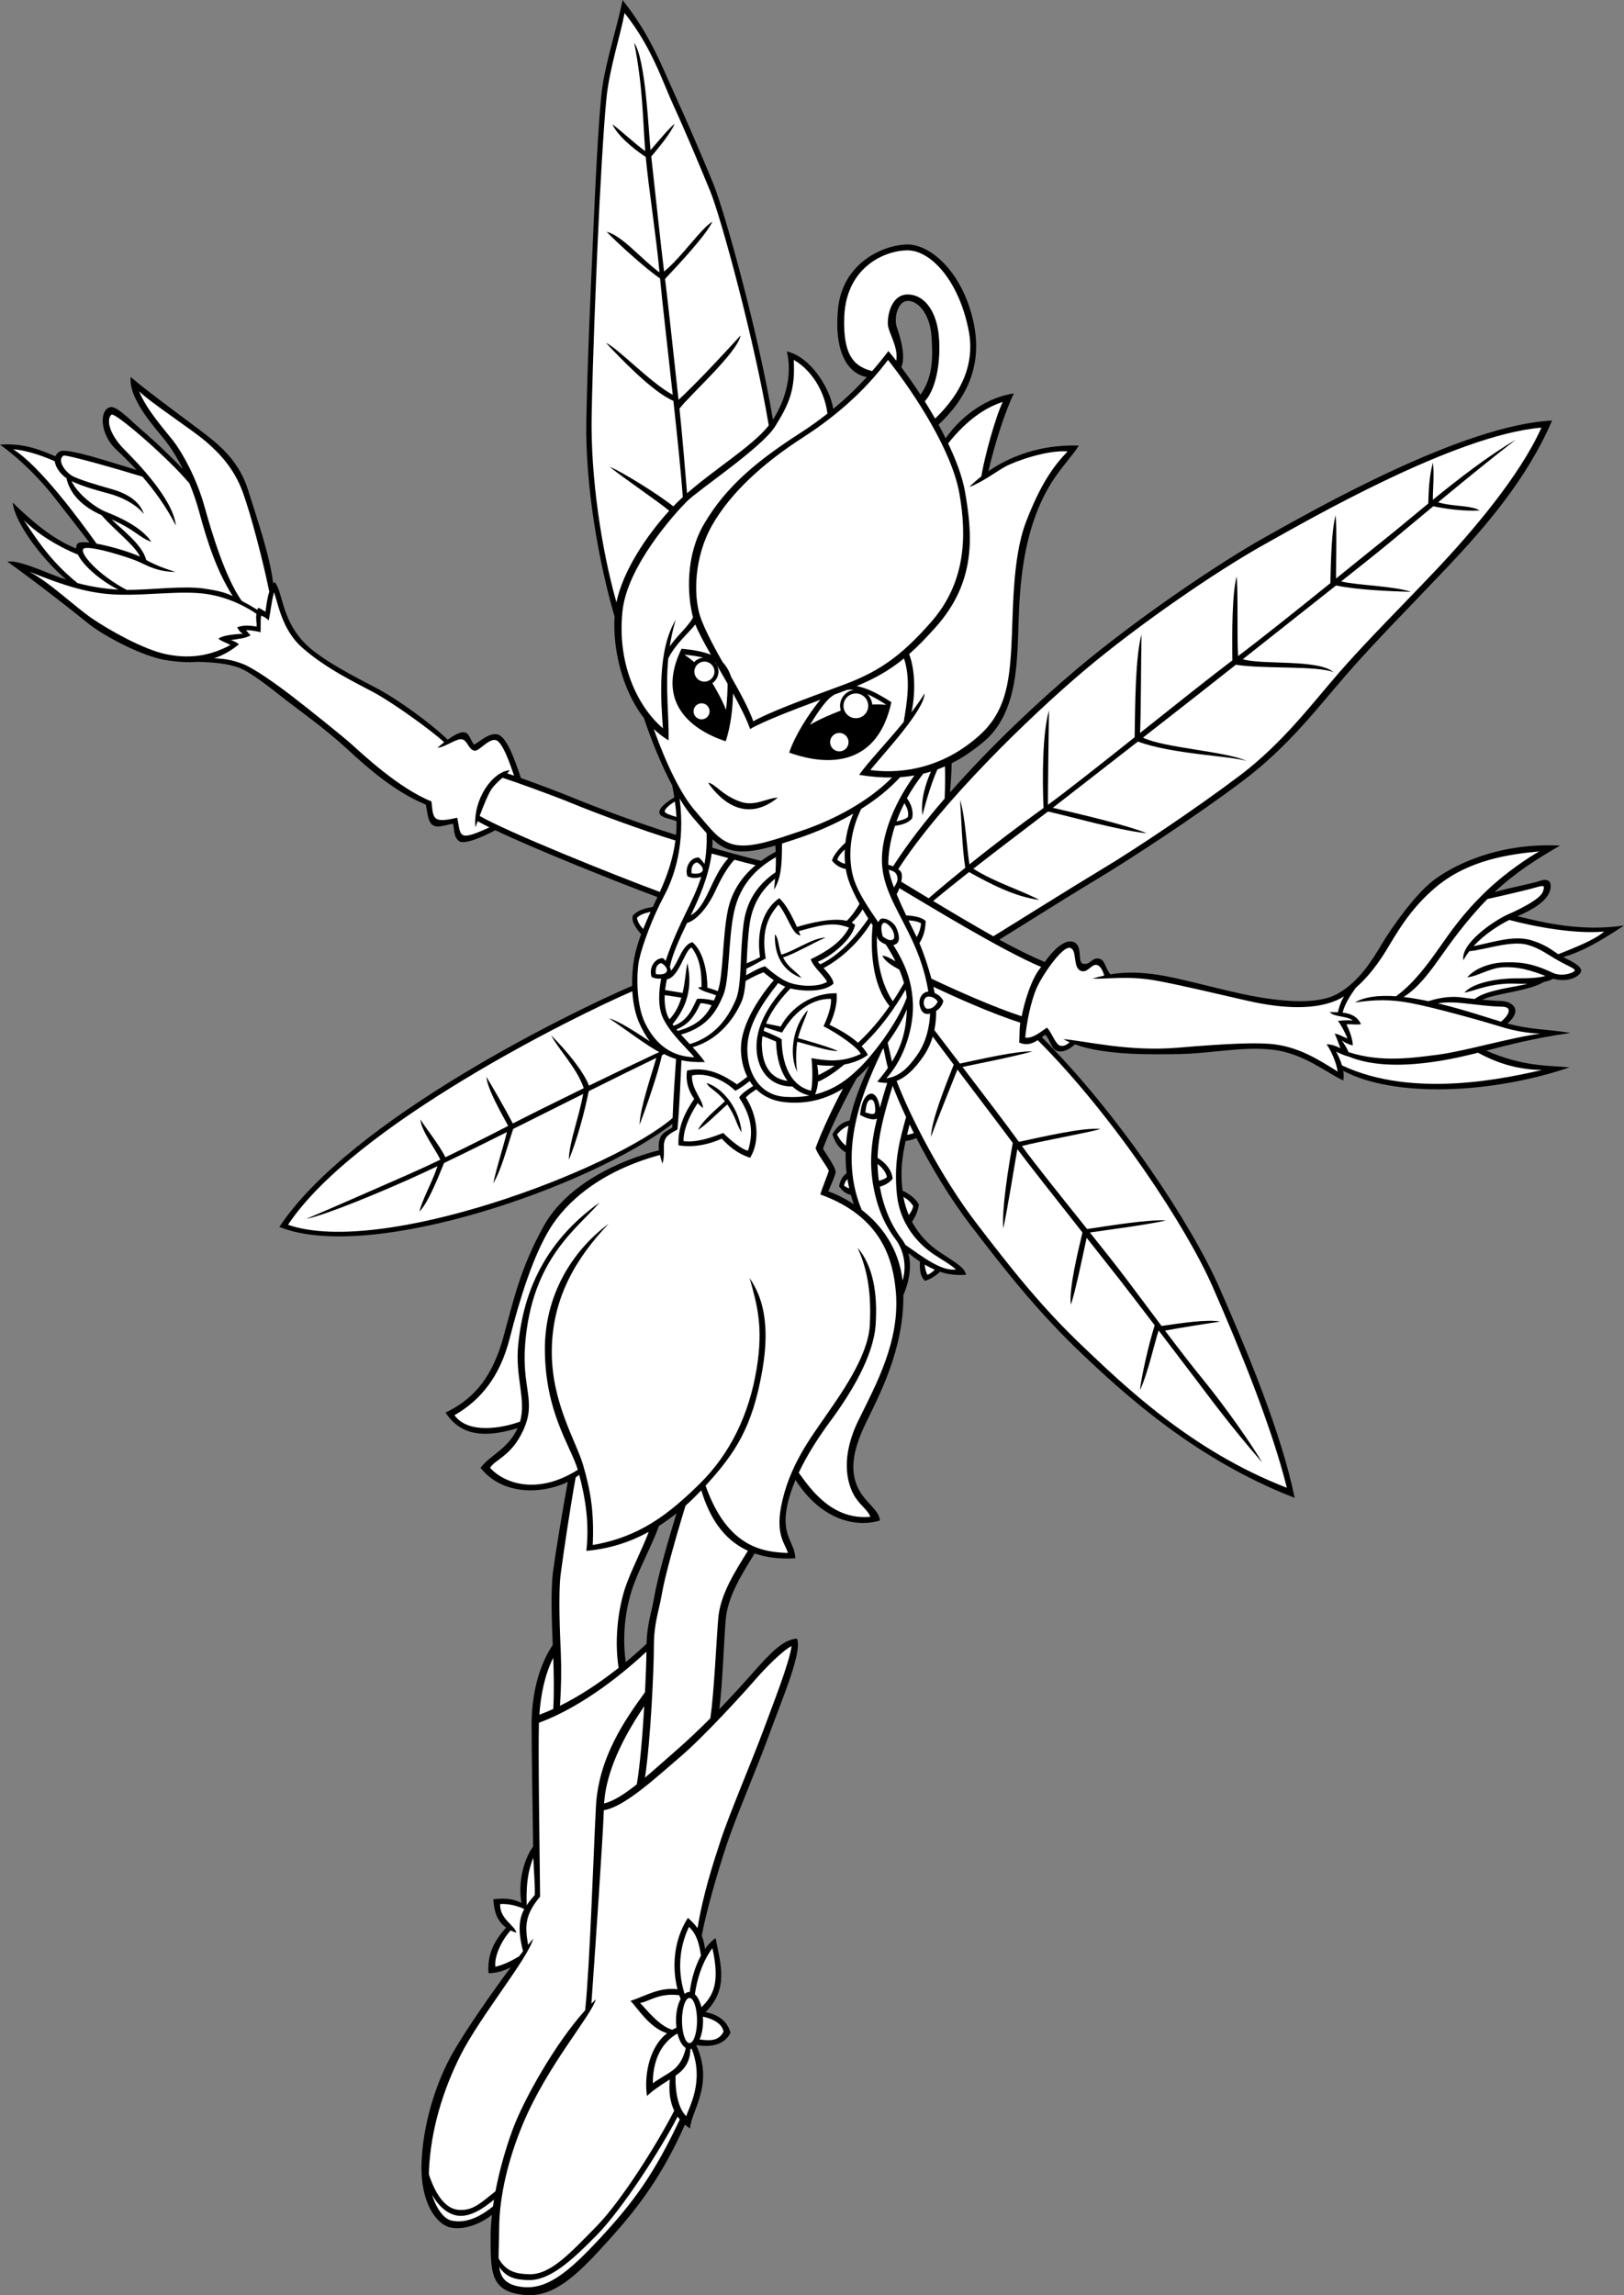 <?xml version="1.0" encoding="utf-8"?>
<!-- Generator: Adobe Illustrator 20.1.0, SVG Export Plug-In . SVG Version: 6.00 Build 0)  -->
<svg version="1.1" id="Layer_1" xmlns="http://www.w3.org/2000/svg" xmlns:xlink="http://www.w3.org/1999/xlink" x="0px" y="0px"
	 viewBox="0 0 381.75 539.378" style="enable-background:new 0 0 381.75 539.378;" xml:space="preserve">
<rect x="0" y="0" width="381.75" height="539.378" fill="#808080" stroke="none"/>
<g>
	<path d="M154.888,270.323c-9.326,2.322-21.64,8.038-27.054,17.76c-5.5,9.875-7.125,17.5-9.5,26.125
		s-6.375,14.375-13.625,17.75c2.907,4.361,7.473,6.592,16.965,3.656
		c-2.237,4.961-6.679,6.469-8.715,9.344c5.351,6.689,14.765,6.09,20.507,3.299
		c-1.296,7.06-2.832,16.324-3.466,21.076c-0.59,4.425-0.267,12.627-0.069,17.23
		c-3.552,5.361-4.973,12.237-4.973,18.895c0,6.546,0.316,23.422,0.368,28.45
		c-2.438,3.451-3.55,8.8-2.743,13.3c-2.125-1.125-4.25-1.125-6.625-0.875
		c0.194,2.716,0.772,5.052,3.003,6.665c-2.565,2.887-4.486,6.059-4.128,10.71
		c1.892,0,3.711-0.574,5.244-1.395c-4.866,6.507-10.312,14.43-13.369,19.645
		c-4.25,7.25-7.375,17.5-7.625,26.625c-0.25,9.125,3.5,14.125,6.75,14.875
		c2.898,0.669,6.784-0.559,9.809-2.958c-0.188,1.782-0.309,3.533-0.309,5.208
		c0,7.875,0,12.125,6.25,13.375s11.125-1.375,18.875-9.75c7.618-8.232,14.269-15.877,20.548-30.025
		c0.374,0.32,0.772,0.623,1.202,0.9c0.244-4.146,5.718-10.317,1.458-19.553
		c0.014-0.017,0.028-0.036,0.042-0.054c4.63,0.8,7.05-0.875,8-2.893
		c-0.659-2.637-2.864-4.306-5.849-4.841c5.382-5.431,3.647-10.919,2.349-17.409
		c-0.937,0.655-1.764,1.537-2.484,2.559c-0.145-1.197-0.4-2.214-0.762-3.083
		c0.914-5.244,3.73-15.052,5.871-21.476c2.25-6.75,7-17.625,10-25.875s7.875-19.5,6.5-22.5
		c-3.375,0.25-6.25,3.375-11,8.75c-2.071,2.344-4.529,5.031-7.246,7.833
		c0.792-6.226,1.042-15.393,1.496-20.958c0.462-5.656,4.012-11.096,6.817-15.636
		c2.652,0.922,5.794,1.365,9.558,1.136c-0.125-3.75-3.25-5.125-2-11.875
		c0.395-2.137,1.106-4.335,2.037-6.542c6.078,9.497,14.252,11.242,19.838,9.542
		c-0.125-2.25-2.75-3.75-4.5-6.5c-2.855-4.487-2-9.75,1.125-16.25c3.009-6.259,9.013-17.276,8.897-30.249
		c1.765-4.056,1.8-7.419,1.175-9.852c0.961,0.782,1.868,1.446,2.732,2.016
		c-0.107,1.547-0.041,3.378,1.153,4.501c1.233-0.29,2.654-1.274,3.552-2.129
		c2.307,0.773,4.272,0.836,6.115,0.713c-0.375-1.75-2.125-2.625-6.25-5.375
		c-2.507-1.671-4.825-4.04-6.458-7.096c0.956-1.289,1.48-2.942,1.624-4.029
		c-0.584-1.241-2.127-2.481-3.845-3.274c-0.532-4.435-0.123-7.808,0.737-11.672
		c0.738-0.076,1.746-0.311,2.508-0.708c3.462,6.74,7.849,14.077,12.684,20.405
		c8.5,11.125,16.083,20.667,26.083,30.167s26.833,25,50.167,34
		c-3.125-15.292-11.167-34.5-17.667-49.333c-6.433-14.679-23.312-40.453-41.753-58.916
		c0.249-0.19,0.499-0.386,0.753-0.584c1.25,1,1.333,3.666,3.25,3.916
		c1.556,0.203,2.885-0.906,3.778-1.645c7.151,2.583,17.811,2.38,24.513,2.27
		c7.625-0.125,15-1.875,22.125-1s12.333,5.292,16.417,7.209c0.165-0.69,0.137-1.472,0.004-2.272
		c11.754,6.278,34.507,5.543,53.205-0.812c-5.315-0.473-10.969-0.169-19.591-3.931
		c5.402-1.387,11.247-2.938,19.799-4.153c-5.59-0.945-9.064-0.676-14.807-2.214
		c3.743-3.268,1.047-5.205-1.36-5.286c-1.206-0.04-2.878-0.159-4.538-0.307
		c2.924-1.478,10.961-2.036,14.376-4.142c0.844-0.185,1.611-0.441,2.275-0.794
		c3.56,1.007,6.399-0.597,6.555-1.84c0.147-1.173-2.542-2.409-4.213-3.257
		c4.63-1.257,9.461-4.212,14.296-7.41c-10.19,1.501-19.102-0.741-25.043-2.185
		c3.272-1.426,7.479-3.601,7.793-6.731c0.191-1.915-1.167-2.083-2.75-1.5
		c-1.418,0.523-6.313,1.381-10.434,2.572c4.94-4.644,9.721-7.639,15.392-10.947
		c-15.25-0.75-25.875,5.125-30,8.375s-9.5,10.75-11.875,14.75s-5.5,9-10.5,11.75s-14,1.625-20.5,0.375s-16.5-4.125-21.625-4.875
		c-3.837-0.561-7.254-0.772-11.195-0.108c-1.307-1.503-1.202-3.647-2.93-3.725
		c-1.582-0.072-1.75,1.5-3.417,1.25c-1.667-0.25,0.25-4.833-2.833-5.25
		c-1.836-0.248-4.312,2.048-6.25,4.833c-2.962-1.248-6.617-3.019-10.676-5.267
		c4.883-2.988,14.579-9.174,22.593-13.983c8.333-5,23.833-15.166,34.667-23.333
		c10.833-8.167,17.667-17.333,24.5-25.167c6.833-7.833,15-16,23.667-25.166
		c8.667-9.167,18.667-20.667,24.5-34.334c-21,1-56,21-67.333,27.334
		c-11.333,6.333-30.667,19.5-44.5,31.166c-8.946,7.545-20.112,18.02-29.687,28.895
		c0.186-2.067,0.351-4.532,0.387-6.857c2.927-1.477,5.387-3.27,7.509-5.038
		c6.821-5.684,7.625-15.25,8-22s0-18.25,3.5-29.125s8.375-14.375,10.875-18.5
		c-8.962-0.28-16.109,2.508-21.237,6.021c1.406-6.177,3.93-14.155,5.987-18.271
		c-5.845,0.853-11.92,4.676-16.044,10.534c-0.529-1.063-1.087-2.126-1.669-3.186
		c6.572-6.202,10.419-13.843,8.214-24.099c-2.5-11.625-10-18.25-15.5-18.25
		c-5.25,0-15.375,4-16.375,15.375c-0.888,10.1,2.395,14.991,6.799,15.776
		c-2.265,2.475-4.863,4.992-7.89,7.486c-0.795-4.896-5.271-12.193-10.909-13.513
		c1.323,5.374-0.271,11.409-3.272,16.043c-3.418-20.451-11.391-49.051-14.02-55.46
		c-2.667-6.5-6.167-14.667-9-20.833C155.833,16.167,153,8.333,146.333,0c-1,5.5-4,14.5-4.833,21.167
		c-0.833,6.667-1.667,24.5-2.167,36.167c-0.5,11.667-1.167,25.334-1.5,41.334
		c-0.322,15.482,2.946,33.601,6.631,46.235c-0.457,7.21,1.611,17.029,6.894,23.828
		c1.988,5.959,4.327,11.463,6.667,15.876c0.184,0.977,0.35,1.908,0.485,2.771
		c-1.463,0.891-3.585,2.348-3.511,3.54c0.077,1.222,2.042,1.331,4.038,2.045
		c0.019,1.077-0.022,2.145-0.122,3.242c-8.221-2.519-19.532-6.777-23.958-8.621
		c-3.195-1.331-8.774-3.415-12.508-4.737c-1.484-4.506-3.43-9.858-5.533-10.263
		c-2.167-0.416-4.333,1.917-5.5,2.417c-1.083-1.5-1.083-2.917-2.583-2.917
		c-0.87,0-2.295,0.816-3.603,1.742c-3.955-3.835-11.715-9.487-16.813-12.158
		c-5.25-2.75-13.396-6.858-17.083-10.834c-5.334-5.75-4.834-12-6.834-14.083
		c-0.104,0.126-0.188,0.272-0.281,0.409c-0.786-6.813-4.115-16.165-5.886-21.95
		c-1.875-6.125-5.875-9.875-9.375-12.625s-13.75-10.125-18.25-14c-0.5,5.625,6.375,12.5,8.75,15.75
		c1.105,1.513,2.346,3.505,3.558,5.926c-4.763-4.961-8.854-8.49-10.433-9.843
		c-1.75-1.5-5.105-5.019-6.583-4.75c-2.75,0.5-2.542,6.372,1.25,9.916
		c1.39,1.299,3.068,2.926,4.841,4.857c-5.544-1.637-16.293-5.292-18.008-4.357
		c-0.545,0.297-0.882,0.697-1.064,1.151C8.938,105.482,5.236,104.109,0,104.5
		c5.083,3.583,9.834,8.667,12.334,11.833c2.285,2.894,6.305,8.079,8.698,11.177
		c-1.489-0.168-2.583-0.107-2.865,0.323c-0.204,0.31-0.278,0.673-0.261,1.068
		c-5.666-2.239-10.649-6.64-14.947-10.818c0.684,5.242,7.286,13.589,12.615,18.15
		c-1.173-0.388-2.357-0.819-3.574-1.316c-5.5-2.25-8.666-3.25-10.25-2.917
		c6.083,4.333,15,11.25,18.75,14.333c3.75,3.084,13.084,8,18.667,8.834
		c2.391,0.356,4.781,0.587,7.191,0.366c4.471,0.122,7.319,0.478,9.809,1.384
		c2.75,1,7.5,4.833,10.917,7.5c3.416,2.666,9.166,6.666,14.5,11.583
		c5.333,4.917,11.416,10.167,18.5,13.083C100.5,190.75,100.5,193.167,101.75,193.917
		s2.667,0,4.75-0.334c0.334,1.417,0.084,3.084,1.417,4.084c1.231,0.923,5.73-1.067,8.511-2.558
		c9.594,4.562,28.703,12.212,38.118,15.707c-0.352,0.744-0.714,1.512-1.083,2.303
		c-1.882,0.359-3.436,0.695-4.714,2.049c-0.435,1.451,1.024,3.281,1.96,4.39
		c-0.715,1.923-1.301,3.839-1.626,5.651c-0.356,1.985-0.534,4.219-0.491,6.466
		c-13.66,5.841-66.095,31.249-82.925,56.659c21.44,8.638,73.583-9.667,92.416-24.25L158,265
		C156.417,266.083,154.525,266.313,154.888,270.323z M199.712,263.317
		c-1.708,0.387-2.971,1.332-4.045,3.266c0.597,1.716,1.401,3.228,3.117,4.244
		c-0.037,1.586,0.027,3.214,0.224,4.881c-0.844,0.633-1.553,1.625-1.758,3.125
		c0.81,1.03,1.427,1.669,2.765,1.977c0.199,0.721,0.423,1.447,0.676,2.178
		c-2.104-1.381-4.195-2.377-5.982-3.03c0.375-1,1.25-2.625,1.75-4.5c-0.125-1.375-2.375-4.375-3-5.5
		c1.549-4.425,5.249-11.782,7.9-16.536c0.622-0.551,1.226-1.135,1.809-1.755
		c0.397-0.423,0.786-0.852,1.171-1.282C202.717,253.913,200.822,258.296,199.712,263.317z
		 M178.91,202.313c-3.499-0.871-8.578-2.228-11.483-3.105
		c0.05-0.661,0.076-1.325,0.071-1.991c1.587,1.487,3.105,2.402,5.211,2.742
		c2.637,0.425,5.754-0.147,9.553-1.256c0.041,0.471,0.072,0.954,0.092,1.45
		C181.29,200.73,180.107,201.44,178.91,202.313z M210.833,76.958c-0.75-2.125,0.125-6.125,2.5-6.25
		s5.25,3,5.625,8.25c0.354,4.96,0.37,9.695-2.58,13.788c-1.498-2.3-3.024-4.472-4.501-6.427
		C213.012,83.597,211.515,78.888,210.833,76.958z M151.976,386.318
		c-1.559,1.45-3.188,2.883-4.875,4.274c-1.044-7.226,0.291-14.036,1.983-18.508
		c1.679-4.438,4.38-9.441,5.812-13.484c1.428-0.906,2.797-1.904,4.122-2.965
		c-2.236,7.279-4.48,15.345-5.184,19.45C153.136,379.15,152.117,381.492,151.976,386.318z"/>
	<path style="fill:#FFFFFF;" d="M377.083,218.917c-2.27,2.035-7.481,3.997-10.798,5.332
		c-1.348-0.877-2.905-2.224-6.202-3.249c-4.109-1.278-8.723,0.336-13.698,1.356
		c2.519-2.75,5.873-4.906,8.385-6.162C361.048,217.861,370.373,219.548,377.083,218.917z"/>
	<path style="fill:#FFFFFF;" d="M240.167,238.833c-6.644-2.163-15.513-6.142-21.23-8.85
		c-0.746-2.803-1.793-5.961-2.814-8.343c1.068-1.596,1.46-3.603,1.46-5.223
		c-1.035-0.876-2.435-1.149-4.571-1.292c-0.77-1.617-1.554-3.329-2.238-4.976
		c0.259-0.463,0.474-0.939,0.652-1.415c6.605,3.903,23.935,14.559,33.323,18.515
		C242.417,229.833,240.671,236.017,240.167,238.833z"/>
	<path style="fill:#FFFFFF;" d="M254.966,157.491c13.041-10.999,31.267-23.412,41.952-29.382
		c10.684-5.971,45.249-25.942,65.415-27.609c-5.028,11.313-16.496,24.692-24.667,33.333
		c-8.17,8.642-16.392,16.782-22.833,24.167c-6.442,7.385-13.287,16.634-23.5,24.333
		c-10.213,7.699-24.269,17.109-32.125,21.823c-7.594,4.557-20.86,12.908-25.711,15.874
		c-4.84-2.718-9.898-5.732-14.145-8.293c2.683-2.232,5.547-4.527,8.443-6.798
		c4.706,2.598,10.546,5.772,16.538,6.561c-4.444-2.381-10.243-4.026-15.537-7.343
		c6.367-4.97,12.767-9.763,17.547-13.447c5.247,1.155,15.992,4.305,23.24,5.123
		c-4.102-1.758-16.004-4.614-22.11-5.995c3.852-2.98,11.784-9.146,20.02-15.57
		c7.906,2.965,21.601,3.355,25.59,4.564c-4.952-2.295-19.586-3.073-24.404-5.49
		c8.571-6.687,17.252-13.483,21.834-17.123c6.426,1.03,18.988,0.18,22.945,1.738
		c-3.583-3.106-16.864-1.647-21.309-3.039c5.519-4.384,14.363-11.345,21.917-17.329
		c4.82,1.021,12.606,1.373,17.642,1.493c-4.358-1.414-12.488-1.496-16.444-2.442
		c4.959-3.932,9.226-7.337,11.402-9.141c2.269-1.879,6.027-5.022,10.251-8.521
		c2.891,0.589,7.107,1.21,10.916,0.979c-2.228-1.29-6.208-0.84-9.789-1.912
		c6.374-5.272,13.579-11.156,18.289-14.713c-6.264,3.621-13.381,9.134-19.513,14.119
		c-0.032-2.457,0.358-5.754,0.013-8.744c-0.919,3.332-0.994,6.762-1.097,9.626
		c-3.867,3.163-7.279,6.046-9.736,7.999c-2.492,1.981-6.898,5.557-11.935,9.624
		c-0.058-3.616,0.243-10.92-0.106-14.874c-0.958,3.595-1.113,10.745-1.234,15.956
		c-7.428,5.993-15.941,12.811-21.689,17.142c-0.292-4.505,0.03-14.439-0.327-18.723
		c-1.075,3.822-1.123,13.23-1.016,19.731c-4.927,3.701-13.343,10.414-21.708,17.066
		c0.224-4.316,0.228-17.631,0.349-23.172c-1.457,5.34-1.499,16.443-1.615,24.179
		c-8.123,6.458-16.004,12.691-20.385,15.875c0.007-5.035,0.128-15.015,0.249-22.179
		c-1.576,5.334-1.583,16.335-1.278,22.925c-5.494,3.954-11.527,8.52-17.414,13.244
		c-0.598-3.279-0.966-11.353-2.224-15.127c0.32,4.157,0.488,11.374,1.236,15.928
		c-2.948,2.382-5.845,4.79-8.604,7.174c-2.591-1.564-4.824-2.922-6.435-3.88
		c0.174-0.865,0.198-1.616,0.052-2.055c-0.106-0.317-0.391-0.622-0.765-0.901
		C220.958,188.893,241.991,168.434,254.966,157.491z"/>
	<path style="fill:#FFFFFF;" d="M235.708,94.458c-1.674,3.467-4.258,12.754-5.026,17.495
		c-1.051,0.822-2.007,1.664-2.849,2.505c2.871-1.013,6.552-3.748,8.375-4.75c2.5-1.375,10-4,14.75-3.625
		c-3.375,3.5-6.375,7.75-9.75,16.5s-3,21.75-3.5,30s-1.5,14.875-7.5,20.25c-9.758,8.741-20.25,8.875-25.625,8.125
		c3.25-4,12.75-14.125,12.75-18c-0.853,1.413-1.917,2.906-3.081,4.42
		c0.976-4.313,0.89-9.925-0.542-13.665c1.993-1.739,4.023-3.833,6.29-6.379
		c9.458-10.625,8.667-21.5,6.833-31.833c-0.606-3.415-2.059-7.323-3.961-11.306
		C227.588,98.313,231.944,95.673,235.708,94.458z"/>
	<path style="fill:#FFFFFF;" d="M198.458,74.458c0.446-11.758,9.625-15.625,14.875-15.625
		c5.5,0,12.116,7.201,14.375,18.875c1.463,7.559-1.484,14.521-7.893,20.659
		c-0.784-1.375-1.601-2.73-2.435-4.057c3.054-3.25,3.912-10.908,3.203-16.227
		c-0.75-5.625-3.75-9-7.375-8.875s-4.625,4.75-4.5,7c0.114,2.057,2.516,5.262,1.976,8.565
		c-0.632-0.803-1.255-1.575-1.851-2.274c-1.163,1.536-2.429,3.114-3.826,4.714
		C201.101,86.171,198.097,83.968,198.458,74.458z"/>
	<path style="fill:#FFFFFF;" d="M208.75,84.583c6.583,8.375,15.01,21.469,16.768,31.38
		c1.758,9.911,1.544,20.834-6.56,30.12c-7.673,8.792-13.102,12.081-21.415,15.118
		c-8.312,3.037-17.264,6.394-20.461,8.312c-1.046-2.944-3.086-6.718-5.237-10.489
		c-0.435-1.337-1.123-2.514-1.947-3.38c-2.445-4.219-4.568-8.494-5.315-10.811
		c-1.599-4.956-1.441-13.987,2.875-21.5c4.316-7.513,11.819-14.426,21.25-20.5
		C198.14,96.759,204.274,90.498,208.75,84.583z"/>
	<path style="fill:#FFFFFF;" d="M139.083,97.458c0.319-15.334,0.896-28.568,1.375-39.75
		c0.479-11.182,1.439-28.472,2.125-34.875c0.75-7,3.27-14.502,4.228-19.774
		c6.39,7.987,8.807,15.864,11.522,21.774c2.715,5.91,6.069,13.895,8.625,20.125
		c2.525,6.155,10.483,35.381,13.754,55.031c-3.892,4.888-12.505,10.076-19.205,15.937
		c-0.38-4.596-1.114-13.578-1.783-19.904c2.638-3.421,13.652-13.186,14.358-17.189
		c-2.279,2.52-10.191,11.128-14.582,15.133c-0.754-6.837-2.458-22.855-3.165-28.413
		c3.57-3.821,9.673-10.331,11.122-13.47c-2.856,1.785-7.071,8.207-11.352,11.732
		c-0.669-5.221-2.378-21.389-3.012-27.038c1.599-1.875,4.661-5.566,5.489-7.694
		c-1.504,1.272-3.231,3.41-5.658,6.197c-0.496-4.704-1.152-21.406-3.842-25.197
		c2.083,10.538,2.006,18.072,2.59,25.43c-2.272-1.591-5.556-4.714-7.715-6.305
		c1.171,2.576,4.537,5.482,7.835,7.689c0.687,7.396,2.485,18.768,3.238,27.122
		c-4.467-3.285-8.693-8.592-12.448-9.561c2.419,2.534,9.182,8.668,12.577,10.986
		c0.489,5.291,1.766,16.25,2.983,27.348c-5.275-2.861-13.073-11.14-15.686-12.209
		c3.345,3.584,11.019,11.603,15.839,13.618c0.915,8.39,1.776,16.715,2.219,22.607
		c-0.723,0.663-1.474,1.394-2.241,2.193c-3.863-3.102-12.681-8.46-14.942-9.293
		c3.254,2.673,10.823,7.719,13.982,10.324c-5.246,5.732-10.87,14.084-12.407,21.509
		C141.456,129.44,138.778,112.136,139.083,97.458z"/>
	<path style="fill:#FFFFFF;" d="M146.333,143.583c1.125-10.625,12.375-23,15.125-25.75s17.625-12.625,20.75-17.625
		c3.399-5.439,4.75-8.75,4.375-15.625c2.924,1.584,7.027,5.907,7.927,12.608
		c-1.986,1.565-4.145,3.118-6.511,4.642c-9.833,6.334-17.292,12.375-22.542,21.375
		c-4.3,7.372-3.96,16.558-2.552,21.89c-1.172,2.229-3.873,4.37-5.478,6.859
		c0.31-2.03,0.758-4.126,1.405-6.291c-4.375,7.291-3.469,19.015-3,25.5
		C150.708,166.833,144.905,157.077,146.333,143.583z"/>
	<path style="fill:#FFFFFF;" d="M158.77,197.525c-0.516,3.922-1.77,7.95-3.666,12.085
		c-11.04-4.091-35.757-14.042-42.351-17.857c0.816-2.165,1.676-4.372,2.497-5.836
		c0.674-1.204,1.844-2.236,2.861-3.138c2.71,0.854,12.18,4.266,16.473,6.055
		C139.05,190.695,150.533,195.016,158.77,197.525z"/>
	<path style="fill:#FFFFFF;" d="M32.709,91.958c2.625,2.625,12.25,8.875,15.625,11.75s6.75,6.5,8.75,12
		c1.93,5.307,4.786,16.302,6.22,23.357c-0.548,1.653-0.722,3.475-0.886,4.685
		c-0.584-0.25-0.917-0.667-1.75-0.917c-0.07,0.167-0.116,0.323-0.167,0.481
		c-1.305-0.793-2.51-1.499-3.692-2.116c-3.84-5.464-6.949-15.723-8.724-22.114
		c-1.875-6.75-5.292-12.833-7.375-15.5C38.625,100.917,34.459,96.333,32.709,91.958z"/>
	<path style="fill:#FFFFFF;" d="M3.083,105.583c2.487,0.155,6.135,1.189,9.793,2.814
		c0.152,1.396,1.288,2.98,2.753,3.999c0.823,3.855,4.003,6.799,8.219,8.658
		c3.355,3.82,7.837,7.077,9.07,9.771c-2.066-0.996-6.677-2.418-10.214-3.062
		C18.781,122.24,9.244,109.344,3.083,105.583z"/>
	<path style="fill:#FFFFFF;" d="M19.584,129c0.916-1.083,10.666,1.917,13.166,3.083
		c2.5,1.167,4.5,2.25,8.5,2.334c-2.566-0.807-4.552-1.55-6.865-2.795
		c-0.955-3.667-5.691-7.125-8.16-9.553c5.767,2.568,6.384,4.197,9.358,5.265
		c-2.417-3.583-7.833-5.916-10.584-7c-2.59-1.02-6.73-4.185-8.178-7.265
		c2.824,1.376,6.809,2.384,9.095,3.015c2.417,0.667,6.083,2.334,7.917,4.75
		c-1.083-3.333-4.417-5-7.667-5.916c-3.25-0.917-7.833-2.25-9.334-3.167c-1.5-0.917-3.5-3.583-1.917-4.667
		c0.519-0.355,13.074,3.244,18.568,4.934c2.715,3.138,5.538,6.953,7.849,11.482
		c-0.584-6.167-9.332-15.082-12-17.75c-3.75-3.75-4.417-7.333-3.083-8.333
		c1.172-0.261,13.317,10.237,18.295,16.208c0.833,2.016,1.619,4.24,2.289,6.708
		c1.917,7.069,4.125,13.875,7.875,19.75c-2.136-0.983-3.727-1.304-6.625-1.75
		c-4.872-0.749-12.702,0.317-18.291,0.298C23.107,135.131,18.698,130.046,19.584,129z"/>
	<path style="fill:#FFFFFF;" d="M5.583,122.208c3.057,3.174,8.027,6.223,12.733,8.136
		c1.333,2.734,5.603,6.286,9.49,8.224c-3.334-0.21-6.437-0.693-9.572-1.534
		C11.812,131.876,8.578,126.64,5.583,122.208z"/>
	<path style="fill:#FFFFFF;" d="M39.084,153.75c-5.488-1.14-13.413-5.692-17.334-8.333
		c-4.083-2.75-10.25-8.75-14.916-11.084c8.416,3.334,14.084,5.25,21.25,5.417
		c7.167,0.167,14.666-1,20.416-0.167c5.321,0.771,9.638,3.182,11.772,4.66
		c-0.182,1.255,0.124,2.201,0.062,3.007c-1.583-0.25-3-0.417-4.583,0.167
		c0.334,0.583,0.667,1.25,1.417,1.5c-2.25,0.166-4.667,0.333-5.833,1.166c0.75,0.667,2,1,2.833,1.5
		C50.25,153.667,45.5,155.083,39.084,153.75z"/>
	<path style="fill:#FFFFFF;" d="M109.084,196.333c-1.167-0.25-1.167-2-1.584-4.166
		c-1.395,0.293-3.916,0.916-4.916,0.25c-1-0.667-0.917-2.25-1.167-4.084
		c-7.583-3-16.25-11.166-18.667-13.333c-2.416-2.167-10.666-8.75-14.25-11.5c-3.583-2.75-8.833-6.5-11.5-7.5
		c-2.211-0.829-3.923-1.195-6.67-1.298c1.924-0.646,3.866-1.68,5.837-3.285
		c-0.584-0.5-1.167-0.75-1.917-1c1.583-0.25,3.75-0.417,4.667-1.167c-0.334-0.25-0.75-0.75-1.083-1.167
		c1.083,0,2.5,0.25,3.417,0.5c0.084-1.083-0.083-3.083,0.167-3.916c0.583,0.25,1.25,0.583,1.75,1.166
		c0.5-2.416,0.583-4.166,1.25-6.666c1,2.916,1.957,8.918,6.583,13c5.667,5,12.584,8.25,16.917,10.583
		c4.228,2.277,13.12,8.589,16.492,11.682c-0.622,0.479-1.182,0.95-1.575,1.318
		c1.833-0.167,4.583-2.333,5.833-2c1.25,0.333,1.432,2.343,2.833,2.667
		c1.084,0.25,3.25-2.834,5-2.5c1.599,0.304,3.403,5.608,4.339,8.367
		c-0.692-0.237-1.246-0.419-1.627-0.535c0.255-0.261,0.479-0.513,0.621-0.748
		C115.75,181.333,111.167,187.833,111.75,194.417c0.175-0.459,0.356-0.94,0.54-1.429
		c0.718,0.417,1.648,0.905,2.762,1.454C112.083,195.773,110.175,196.567,109.084,196.333z"/>
	<path style="fill:#FFFFFF;" d="M158.109,262.733c-14.006,12.106-68.301,32.712-90.401,25.1
		c15.59-23.539,67.803-49.224,80.929-54.881c0.169,2.839,0.726,5.626,1.821,7.881
		c0.638,1.313,1.348,2.658,2.3,3.889c-3.357-2.193-7.318-4.807-9.55-5.389
		c3.787,2.524,8.831,6.411,11.761,7.903c-5.161,2.41-11.008,5.214-16.516,7.894
		c-1.372-3.472-5.234-8.161-8.87-11.797c1.341,2.805,6.123,7.75,7.633,12.399
		c-6.96,3.395-13.235,6.521-16.668,8.294c-1.895-3.628-5-8.999-6.215-10.944
		c0.233,2.908,3.818,9.059,5.121,11.511c-3.836,1.99-9.442,4.816-14.751,7.37
		c-1.551-3.094-4.774-7.053-5.871-8.881c0.122,2.566,3.582,7.038,4.672,9.456
		c-2.693,1.286-5.261,2.476-7.422,3.419c-6.875,3-17.875,7.875-24.125,10.5c4.875-1,17.375-6.25,24.625-9.5
		c1.962-0.88,4.084-1.868,6.264-2.903c-1.397,4.124-3.46,7.551-4.264,10.653
		c1.843-1.728,4.003-6.956,5.799-11.386c5.146-2.468,10.483-5.131,14.774-7.276
		c-0.684,2.982-2.403,8.176-3.198,12.037c1.917-3.235,3.148-8.188,4.678-12.776
		c3.79-1.897,10.047-5.037,16.45-8.227c-1.156,6.201-3.256,11.15-3.377,15.503
		c1.883-4.59,3.645-10.938,4.681-16.153c5.92-2.947,11.826-5.866,15.891-7.818
		c-1.056,3.74-3.829,11.722-3.947,15.721c1.944-5.103,4.239-11.853,5.284-16.36
		c0.187-0.088,0.369-0.175,0.545-0.258c0.801,0.46,1.715,0.85,2.759,1.156
		C158.686,252.267,158.223,258.885,158.109,262.733"/>
	<path style="fill:#FFFFFF;" d="M285.083,302.458c6.267,14.301,13.877,32.876,17.412,47.178
		c-22.497-8.678-38.396-24.144-48.037-33.303c-9.642-9.159-16.93-18.399-25.125-29.125
		c-7.943-10.395-15.376-24.748-18.57-33.195c2.27-0.861,4.319-2.881,6.32-5.805
		c1.036-1.515,1.725-3.079,2.18-4.61c1.152,1.578,2.911,3.927,4.926,6.602
		c-1.795,4.591-5.235,12.989-5.356,17.008c1.793-4.901,5.066-12.874,6.224-15.859
		c4.691,6.216,10.401,13.716,13.014,17.244c-1.014,5.649-2.597,15.334-2.238,20.115
		c1.03-4.694,2.583-14.614,3.317-18.653c2.554,3.418,9.435,12.152,15.302,19.583
		c-1.16,4.909-3.169,13.139-2.738,16.961c0.968-2.596,2.87-11.736,3.724-15.712
		c3.362,4.258,6.271,7.936,7.645,9.696c1.777,2.276,5.034,6.526,8.346,10.865
		c-1.463,4.665-3.108,12-3.471,15.26c1.845-3.806,3.476-11.323,4.404-14.037
		c3.831,5.021,7.557,9.923,8.971,11.787c2.75,3.625,7.875,10.625,15.375,19.25c-2.25-3.875-8.375-12.75-14-19.625
		c-2.72-3.324-5.761-7.292-8.841-11.378c3.283-0.627,8.996-1.538,12.966-2.122
		c-3.203-0.593-9.328,0.389-13.791,1.025c-3.02-4.019-6.053-8.106-8.834-11.775
		c-1.994-2.63-4.881-6.27-8.011-10.188c3.015-0.466,12.792-1.695,17.886-2.812
		c-3.907-0.338-13.774,1.295-18.537,1.998c-5.771-7.22-12.195-15.197-15.327-19.513
		c3.918-1.046,15.023-3.029,18.489-3.985c-3.98-0.482-14.108,1.94-19.196,3.009
		c-3.129-4.325-8.493-11.362-13.261-17.603c2.724-0.598,11.374-2.238,16.456-3.656
		c-3.923-0.119-12.473,1.908-17.065,2.86c-2.288-2.994-4.389-5.743-5.999-7.869
		c0.331-1.608,0.426-3.135,0.421-4.494c0.765-0.494,1.409-1.227,1.685-2.331
		c-0.335-0.736-0.946-1.414-2.033-1.87c-0.084-0.458-0.186-0.95-0.304-1.469
		c5.646,2.661,13.749,6.273,20.421,8.423c-0.214,1.475-0.149,3.007-0.25,4.667
		c1.682,0.754,3.04,0.296,4.357-0.556C261.765,262.27,278.873,288.284,285.083,302.458z"/>
	<path style="fill:#FFFFFF;" d="M299.833,245.458c-3.87-0.54-11-0.25-22.875,0.75s-21.875-1.625-27-2
		c0.473,0.267,0.979,0.509,1.503,0.738c-0.732,0.568-1.327,0.993-2.211,0.803
		c-1.167-0.25-2-3.167-3.167-4.25c-1.25,0.833-3.333,2.667-5.083,2.333
		c0.333-3.666,1.333-8.416,2.583-11.416s6.083-10.084,7.917-9.667
		c1.833,0.417,0.545,4.624,2.583,5.417c1.5,0.583,2.417-1.5,3.583-1.417
		c1.045,0.075,1.62,1.549,1.908,2.515c-0.884,0.191-1.788,0.409-2.742,0.693
		c2.875,0.25,8.25-0.75,15,0.5c5.86,1.085,13.25,2.875,21.5,4.75s16.25,2.25,21.625-0.5
		c0.333-0.17,0.659-0.356,0.982-0.55c-0.897,1.478-1.164,2.639-1.458,3.726
		c-0.651-0.028-1.296-0.031-1.899-0.05c1,1.25,4,0.834,5.417,2c-0.75-0.083-2-0.083-3.5,0.084
		c0.833,1.083,1.5,2.416,2.25,4.083c-0.833-0.167-2-1-3-1.083c0.5,1.083,1,2.5,1.333,3.416
		c-1-0.5-2.083-0.916-3.25-0.916c1.083,1.5,2.25,4.166,2.625,6.416
		C309.333,248.583,305.208,246.208,299.833,245.458z"/>
	<path style="fill:#FFFFFF;" d="M362.458,251.458c-7.741,1.72-29.973,6.933-46.993-1.082
		c-0.354-1.194-0.888-2.345-1.382-3.209c0.608,0.228,1.705,0.852,2.841,1.09
		c5.521,2.304,12.938,2.488,21.909,0.993c3.036-0.506,5.792-1.149,8.595-1.853
		C351.026,249.324,355.785,251.349,362.458,251.458z"/>
	<path style="fill:#FFFFFF;" d="M338.167,247.833c-5.673,0.719-13.415,1.964-21.169-0.579
		c-0.333-0.855-0.954-1.842-1.581-2.754c0.5,0.417,1.667,1,2.583,1.167
		c0-1.334-0.75-3.5-1.5-4.917c0.917-0.167,2.667,0.167,3.417-0.083
		c-0.895-1.894-2.553-2.492-4.305-2.697c0.458-1.929,1.709-3.917,3.078-5.826
		c3.002-2.587,5.395-5.944,7.019-8.561c2.25-3.625,5.5-9.875,12-15.25c7.748-6.407,17.5-7.625,24.125-8.25
		c-2.5,1.375-7.967,5.034-12.375,9.25c-5.75,5.5-8.625,9.875-11.375,13.75
		c-2.34,3.298-5.641,7.919-9.926,11.048c-3.837-0.281-7.274,0.047-9.657,1.452
		c4.75-0.666,8.325-0.792,13.25,0.167c6.417,1.25,17.949,4.557,21.5,5.667
		c2.667,0.833,6.083,1.416,8.833,1.5C355.417,243.75,344.083,247.083,338.167,247.833z"/>
	<path style="fill:#FFFFFF;" d="M353.167,236.583c2.617,0.065,1.327,2.206-0.328,3.52
		c-3.418-1.023-8.987-2.907-14.817-4.307c1.921-0.335,3.99-0.25,5.895-0.046
		C346.656,236.043,349.833,236.5,353.167,236.583z"/>
	<path style="fill:#FFFFFF;" d="M364.917,228.583c-5.272-2.538-8.5-2.5-11.417-2.416
		c-2.917,0.083-6.667,1.25-8.583,3.5c2.25-0.167,5.333-2.167,8.167-2.334
		c3.868-0.227,6.769,0.719,10.204,2.019c-1.906,0.558-4.533,0.565-7.288,0.565
		c-3.25,0-9.583,0.833-11.75,3.333c1.917-0.167,5.917-2.333,12.083-2.083
		c0.944,0.038,1.857,0.051,2.733,0.032c-3.017,0.811-9.561,1.367-12.428,3.567
		c-1.107-0.116-2.13-0.237-2.889-0.349c-2.06-0.305-4.687-0.18-7.992,0.865
		c-1.963-0.419-3.927-0.764-5.821-0.983c3.673-2.248,6.86-6.839,8.897-9.715
		c2.015-2.844,5.94-8.382,10.815-13.317c3.874-0.856,9.442-2.151,11.268-2.683
		c2-0.583,2.333-0.583,1.75,1c-0.583,1.584-4.667,3.75-8.083,5.25S343.25,221.75,344,225.667
		c0.388-0.738,0.863-1.445,1.391-2.127c3.881-0.36,9.966-2.649,13.859-1.457
		c2.901,0.888,4.417,2.167,6.917,3.584c2.5,1.416,4.083,1.916,4,2.416
		C370.083,228.583,367.167,229.667,364.917,228.583z"/>
	<path style="fill:#FFFFFF;" d="M208.333,253.417c4.375-4.709,6.542-12.334,6.25-17.834
		c-0.279-5.271-1.809-9.022-4.577-13.492c0.235-0.054,0.461-0.13,0.66-0.258
		c1.167-0.75,0.5-2.833-0.083-4c-0.583-1.166-2.333-2.25-3.5-1.916
		c-0.248,0.19-0.464,0.471-0.645,0.798c-2.32-3.386-4.565-6.722-5.605-9.757
		c-1.423-4.152-1.49-10.555,1.604-16.859c3.282-2.055,6.472-4.528,9.16-7.458
		c1.173-0.078,2.288-0.22,3.363-0.403c-3.705,4.939-8.544,14.106-7.502,22.096
		c0.75,5.75,4.25,10.625,7.25,17.25c2.133,4.711,3.061,8.651,3.511,11.44
		c-1.36,0.075-2.328,1.564-2.053,3.143c0.315,1.812,1.303,2.347,2.466,2.049
		c-0.107,2.764-0.804,6.562-3.05,9.743C213.444,250.989,211.417,253,208.333,253.417z"/>
	<path style="fill:#FFFFFF;" d="M160.074,243.131c6.419-1.808,8.458-5.788,9.926-9.214
		c1.5-3.5,1.175-12.952,2.5-19.375c1.5-7.268,6.049-10.912,9.887-13.102
		c0.011,1.172-0.019,2.372-0.085,3.555c-3.305,2.273-6.634,5.788-7.468,11.838
		c-1,7.25-0.375,14.625-1.875,18.125c-1.465,3.419-4.392,8.538-10.818,10.405
		C161.431,244.601,160.73,243.859,160.074,243.131z"/>
	<path style="fill:#FFFFFF;" d="M157.088,154.745c1.653-3.395,4.91-6.116,6.36-7.992
		c0.717,1.827,2.073,4.328,3.673,7.131c-1.723-0.698-3.835-1.138-6.913-1.426
		c-5.875,12,1.375,18.75,10.375,21.75c1.241-3.61,1.664-8.022,1.735-11.239
		c1.677,3.04,3.162,5.967,4.015,8.364c2.725-1.635,9.458-4.271,16.559-6.909
		c-0.163,0.178-0.333,0.346-0.484,0.538c-2.237,2.837-5.352,7.46-6.906,11.898
		c9.922,3.577,20.898,2.675,24.03-11.844c-3.439-2.226-5.83-3.319-8.147-3.79
		c4.042-1.671,7.514-3.558,11.119-6.495c1.598,4.913,0.73,10.185-0.079,14.948
		c-3.97,4.842-8.514,9.603-10.466,12.404c2.79,0.477,5.359,0.669,7.736,0.637
		c-5.98,6.036-14.376,10.161-20.861,12.363c-6.625,2.25-11.875,4.125-15.75,3.5s-5.75-3.5-9.75-8.125
		c-3.234-3.739-6.63-10.67-9.663-19.131c1.066,1.014,2.228,1.917,3.496,2.673
		C157.286,168.393,156.39,162.012,157.088,154.745z"/>
	<path style="fill:#FFFFFF;" d="M170.667,166.833c-0.828-2.179-2.112-4.416-3.201-6.294
		c0.855-0.597,1.418-1.584,1.418-2.706c0-0.862-0.338-1.64-0.879-2.228
		c0.048,0.026,0.1,0.05,0.148,0.077c0.001,0.001,0.003,0.003,0.004,0.003
		c0.932,1.612,1.904,3.285,2.857,4.959C171.105,161.172,170.889,165.053,170.667,166.833z"/>
	<circle style="fill:#FFFFFF;" cx="164.917" cy="167.167" r="1.885"/>
	<circle style="fill:#FFFFFF;" cx="165.583" cy="157.833" r="2.357"/>
	<path style="fill:#FFFFFF;" d="M163.165,155.603c-0.537-0.492-1.326-1.096-2.206-1.685
		c0.009-0.019,0.016-0.037,0.024-0.056c1.765,0.165,3.156,0.389,4.328,0.698
		C164.463,154.632,163.709,155.013,163.165,155.603z"/>
	<path style="fill:#FFFFFF;" d="M200.477,162.106c0.062,0.01,0.126,0.025,0.188,0.036
		c-0.907,0.146-1.766,0.607-2.38,1.385c-0.799,1.013-0.994,2.305-0.647,3.452
		c-2.321,0.92-4.923,1.976-7.222,3.354c1.066-1.765,2.055-3.279,3.083-4.583
		c0.872-1.105,1.559-1.883,2.713-2.551c0.486-0.178,0.971-0.356,1.454-0.532
		c0.483-0.177,0.955-0.353,1.421-0.53C199.574,162.065,200.047,162.038,200.477,162.106z"/>
	
		<ellipse transform="matrix(0.619 -0.785 0.785 0.619 -53.599 221.198)" style="fill:#FFFFFF;" cx="201.265" cy="165.862" rx="2.909" ry="2.909"/>
	
		<ellipse transform="matrix(0.619 -0.785 0.785 0.619 -61.789 221.399)" style="fill:#FFFFFF;" cx="197.381" cy="174.407" rx="2.168" ry="2.168"/>
	<path style="fill:#FFFFFF;" d="M208.228,165.63c-1.204-0.095-2.358-0.112-3.192-0.053
		c-0.073-0.917-0.482-1.796-1.196-2.461c1.278,0.556,2.693,1.344,4.405,2.452
		C208.24,165.589,208.233,165.609,208.228,165.63z"/>
	<path style="fill:#FFFFFF;" d="M198.659,203.006c-0.735-0.154-1.308-0.535-1.825-0.923
		c0.178-0.89,1.07-1.817,1.752-2.46C198.525,200.766,198.548,201.902,198.659,203.006z"/>
	<path style="fill:#FFFFFF;" d="M198.723,198.031c-1.458,1.363-2.927,3.088-3.139,4.218
		c0.526,0.677,1.469,1.619,3.238,1.982c0.149,0.903,0.355,1.778,0.637,2.602
		c0.619,1.812,1.552,3.732,2.586,5.586c-0.723,1.255-1.799,2.845-3.001,3.982
		c-3.27-0.786-8.462,0.444-11.712,1.444c-1.035-2.345-2.6-5.447-4.165-6.762
		c-4.417,3.084-5.25,9.084-4.5,13.834c-1.029,0.588-2.062,0.987-3.149,1.472
		c0.128-2.866,0.256-6.035,0.69-9.181c0.71-5.144,3.226-8.444,5.994-10.718
		c-0.069,0.898-0.152,1.772-0.244,2.593c1.556-2.633,1.85-5.159,1.873-10.852
		c1.336-0.419,2.743-0.885,4.252-1.398c3.431-1.165,7.969-3.008,12.502-5.619
		C199.65,193.269,199.009,195.629,198.723,198.031z"/>
	<path style="fill:#FFFFFF;" d="M211.402,227.877c0.425,1.01,0.804,2.069,1.105,3.158
		c-0.801,1.383-1.668,2.811-2.635,4.269c-1.974-2.889-3.874-7.99-3.748-15.293
		c0.092,0.285,0.208,0.564,0.375,0.822c0.457,0.492,1.064,0.871,1.698,1.099
		c0.712,1.087,1.53,2.448,2.301,3.985c-1.122-0.681-2.198-1.271-3.082-1.334
		C207.934,225.839,209.63,226.898,211.402,227.877z"/>
	<path style="fill:#FFFFFF;" d="M207.5,220.083c-0.417-1.583-0.5-2.75,0.167-3.166
		c0.583-0.334,1.667,0.833,2.083,1.583c0.417,0.75,0.75,2,0.083,2.333
		C209.167,221.167,208.333,220.667,207.5,220.083z"/>
	<path style="fill:#FFFFFF;" d="M167.287,200.586c1.227,0.335,2.567,0.704,3.929,1.074
		c-4.189,4.602-4.881,11.217-8.841,13.442C164.156,211.424,166.565,206.198,167.287,200.586z"/>
	<path style="fill:#FFFFFF;" d="M161.492,216.926c2.988-1.004,5.421-4.85,6.675-7.592
		c1.245-2.723,2.782-5.505,4.472-7.289c1.825,0.491,3.565,0.946,4.968,1.282
		c-2.842,2.379-5.519,5.763-6.523,10.631c-1.279,6.197-1.026,15.196-2.353,18.967
		c-0.807-0.295-1.646-0.617-2.46-0.808c0.054-2.934-0.707-8.356-3.521-10.701
		c-2.48,0.638-3.217,4.764-5.021,6.703c-0.04-0.311-0.136-0.61-0.267-0.896
		c0.043-0.177,0.084-0.35,0.122-0.515C158.164,224.156,159.505,221.053,161.492,216.926z"/>
	<path style="fill:#FFFFFF;" d="M161.583,226.333c-0.363,1.453-0.459,4.194-1.127,7.008l-4.116-0.675
		c0.099-0.876,0.252-1.725,0.424-2.528c2.866-0.403,4.23-6.996,5.819-7.472
		c2.146,2.861,2.319,6.174,2.33,9.294c-0.285,0.009-0.565,0.039-0.83,0.122
		c0.855,0.927,2.835,1.241,4.251,1.837c-0.171,0.404-0.345,0.81-0.526,1.214
		c-1.198-0.289-2.943-0.532-3.974-0.385c-1.215,2.593-2.291,5.173-5.489,6.311
		c-0.084-0.112-0.17-0.225-0.249-0.337C160.436,237.799,163.153,233.397,161.583,226.333z"/>
	<path style="fill:#FFFFFF;" d="M175.46,227.648c1.201-0.538,3.377-1.817,4.54-2.398
		c-1.167-6.833,0.833-10.167,3-12.667c2.25,2.667,3.167,7.084,5.167,7.25
		c-0.114-0.285-0.254-0.627-0.412-1.003c6.607-1.911,8.753-1.963,11.828-0.83
		c-1.833,3.5-5.5,5.75-9,7.417c0.583,1.916,3.083,3.75,3.833,5.333c-2.5,1.417-6.75,0.917-8.667,0.25
		c-1.917-0.667-3.75-2.083-5.917-3.917c-1.555,0.424-2.991,1.327-4.46,2.1
		C175.405,228.684,175.434,228.175,175.46,227.648z"/>
	<path style="fill:#FFFFFF;" d="M212.597,188.732c0.532,0.963,1.092,1.977,0.82,3.268
		c-0.56,0.49-1.541,0.799-2.678,1.035C211.235,191.653,211.852,190.21,212.597,188.732z"/>
	<path style="fill:#FFFFFF;" d="M210.917,206c0.247,0.989-0.285,1.749-0.78,2.551
		c-0.597-1.573-1.041-3.015-1.221-4.168C209.953,204.702,210.64,204.89,210.917,206z"/>
	<path style="fill:#FFFFFF;" d="M215.481,220.23c-0.514-1.077-1.181-2.43-1.901-3.921
		c0.863,0.012,2.087,0.178,2.92,0.691C216.433,218.004,216.085,219.162,215.481,220.23z"/>
	<path style="fill:#FFFFFF;" d="M218.083,237.083c-1,0-1.333-2.166-0.333-2.75
		c0.683-0.398,2.167,0.084,2.667,1.084C219.833,236.5,219.083,237.083,218.083,237.083z"/>
	<path style="fill:#FFFFFF;" d="M222.053,187.668c-4.614,5.338-8.8,10.742-12.117,15.924
		c-0.361-0.149-0.739-0.269-1.117-0.359c-0.055-2.071,0.312-5.325,1.558-9.15
		c1.496-0.234,2.999-0.561,4.04-1.75c0.365-1.827-0.231-3.333-1.227-4.745
		c1.037-1.901,2.311-3.843,3.839-5.774c0.615-0.147,1.214-0.31,1.796-0.488
		c-1.252,2.902-2.446,6.626-1.993,10.257c0.997-3.877,2.288-8.04,3.526-10.767
		c0.606-0.222,1.194-0.457,1.766-0.707C222.191,181.851,222.182,185.019,222.053,187.668z"/>
	<path style="fill:#FFFFFF;" d="M156.25,190.667c0-0.529,1.029-1.466,2.399-2.32
		c0.181,1.296,0.302,2.498,0.357,3.653C157.828,191.619,156.25,191.175,156.25,190.667z"/>
	<path style="fill:#FFFFFF;" d="M149.75,215.667c0.761-0.685,1.533-1.023,3.182-1.394
		c-0.605,1.324-1.196,2.685-1.742,4.057C150.415,217.474,149.82,216.571,149.75,215.667z"/>
	<path style="fill:#FFFFFF;" d="M150.208,225.708c0.792-3.708,3.25-10.25,5.875-15.125
		c2.473-4.593,5.054-12.407,3.671-22.914c1.1,1.817,2.181,3.356,3.204,4.539
		c1.21,1.399,2.216,2.58,3.151,3.598c0.066,2.795-0.111,5.117-0.513,7.229
		c-0.391-0.615-0.913-1.144-1.347-1.535c-2,0-3.333,2.333-2.667,4.417
		c0.783,0.447,2.158,0.58,3.26,0.125c-0.885,2.861-2.202,5.594-3.885,9.041
		c-2.36,4.832-3.603,8.041-4.467,10.73c-0.224-0.243-0.451-0.46-0.658-0.646
		c-2,0-3.333,2.333-2.667,4.416c0.554,0.316,1.408,0.474,2.25,0.383
		c-0.559,2.951-0.81,6.614,0.417,9.242c1.75,3.75,5.875,7.375,7.375,9.25
		c-4.75-0.125-8.774-2.423-11.5-7.875C149.333,235.833,149.702,228.082,150.208,225.708z"/>
	<path style="fill:#FFFFFF;" d="M162.583,205.25c-0.167-1.25,0.167-2.333,1.25-2.583
		c0.583,0.25,1.583,1.166,1.333,1.916S163.667,205.417,162.583,205.25z"/>
	<path style="fill:#FFFFFF;" d="M175.667,246.5c0-5.621,3.637-10.853,7.256-15.477
		c0.544,0.33,1.104,0.628,1.657,0.862c-3.284,3.681-6.587,8.343-6.747,13.698
		c-0.162,5.408,2.812,9.785,8.45,9.753c1.163,1.089,2.524,1.794,4.002,2.134
		c-1.745,0.31-3.684,0.438-5.869,0.279C178.667,257.333,175.667,252.333,175.667,246.5z"/>
	<path style="fill:#FFFFFF;" d="M192.083,250.25c1.477,0.205,2.84,0.249,4.105,0.185
		c-1.135,0.818-2.524,1.598-3.84,2.218C192.324,251.678,192.211,250.823,192.083,250.25z"/>
	<path style="fill:#FFFFFF;" d="M190.75,248.667c0.25,2.333,0.333,5.666-0.083,7.666
		c-5.833-1.416-6.917-8.166-6.917-12.083c-0.676-0.525-2.898-1.453-4.248-1.998
		c0.077-0.288,0.169-0.569,0.263-0.85c1.158,0.356,3.215,1.051,4.068,1.265
		c3.333-5.834,7.917-8.084,11.5-7.917c0.167,1.75-0.833,4.5-1.75,6.417
		c3.417,1.75,8.083,5,8.75,6.5C197.75,249.917,193.75,249.167,190.75,248.667z"/>
	<path style="fill:#FFFFFF;" d="M179.236,243.502c1.28,0.387,2.455,1.03,3.181,1.248
		c0.123,4.089,1.131,7.149,2.695,9.27c-2.779-0.395-5.794-2.101-6.029-8.27
		C179.055,244.987,179.116,244.238,179.236,243.502z"/>
	<path style="fill:#FFFFFF;" d="M201.698,245.059c-1.983-1.772-4.636-3.223-6.698-4.226
		c0.917-1.833,1.917-4.833,1.667-7.416c-5.75-0.084-10.667,3.25-13.167,7.833
		c-0.708-0.141-2.252-0.462-3.418-0.71c1.516-3.772,4.352-6.813,5.725-8.244
		c2.455,0.611,7.774,1.051,10.11-1.13c0-1.037-1.193-2.431-2.316-3.661
		c4.195-2.247,8.329-6.066,11.157-10.637c0.126,0.192,0.251,0.384,0.376,0.57
		c-0.521,5.177-0.315,13.757,3.976,18.986C207.141,239.264,204.762,242.184,201.698,245.059z"/>
	<path style="fill:#FFFFFF;" d="M192.79,226.62c-0.198-0.219-0.382-0.428-0.54-0.62
		c3.167-1.25,8.167-5.333,8.75-8.667c-0.23-0.202-0.502-0.364-0.794-0.509
		c0.86-0.811,1.807-1.8,2.561-3.141c0.448,0.759,0.903,1.495,1.355,2.203
		C201.727,219.362,197.797,224.304,192.79,226.62z"/>
	<path style="fill:#FFFFFF;" d="M156.75,228.25c-0.25,0.75-1.5,0.833-2.583,0.667
		c-0.167-1.25,0.167-2.334,1.25-2.584C156,226.583,157,227.5,156.75,228.25z"/>
	<path style="fill:#FFFFFF;" d="M156.248,233.862l3.915,0.587c-0.551,1.858-1.413,3.67-2.811,5.102
		c-0.272-0.489-0.494-0.978-0.643-1.468C156.287,236.691,156.182,235.258,156.248,233.862z"/>
	<path style="fill:#FFFFFF;" d="M164.667,235.75c0.753,0,1.726,0.227,2.606,0.493
		c-1.282,2.468-3.248,4.745-7.96,6.024c-0.097-0.114-0.19-0.227-0.285-0.341
		C161.407,240.867,163,239.48,164.667,235.75z"/>
	<path style="fill:#FFFFFF;" d="M192.296,254.215c2.306-0.992,4.614-2.763,6.168-4.046
		c2.29-0.417,4.152-1.237,5.536-2.252c-0.348-0.715-0.857-1.397-1.465-2.044
		c4.759-4.503,7.866-9.113,10.338-13.326c0.125,0.627,0.211,1.26,0.268,1.895
		c-2.154,6.028-8.15,13.645-10.974,16.391c-2.145,2.086-5.363,5.075-10.554,6.357
		C192.001,256.247,192.211,255.219,192.296,254.215z"/>
	<path style="fill:#FFFFFF;" d="M155.708,273.458c-0.239-0.756-0.423-1.42-0.576-2.032
		c-14.003,3.777-22.08,11.081-25.924,17.407c-3.875,6.375-7,16.25-9.375,25.625
		s-7.125,14.75-13,18.125c3.231,4.501,11.247,3.035,15.411,1.505
		c1.513-5.217-1.24-10.558-0.411-18.255c0.875-8.125,3.625-22.25,19.125-33.25
		c-5.25,6.125-15.874,13.144-17.5,33.125c-0.875,10.75,2.75,13.5-0.5,20.5c-2.827,6.09-6.625,6.75-7.75,8.75
		c3.072,3.44,10.854,6.632,20.616,0.449c-1.789-5.82-7.619-13.43-7.741-28.074
		c-0.106-12.75,6.25-23.25,15-29.75c-7.75,8.125-13.25,17.5-13.375,29.75s5.75,21.375,7.375,27s2.625,10.625,2.25,18.75
		c11-1.875,17.875-7.25,25.125-14.375s11.625-16.375,13.375-26.875c1.669-10.014,0.125-15.25-1.625-21.5
		c1.75,2.75,5.305,8.28,3,21.625c-2.33,13.487-6.351,19.522-13.345,27.179
		c5.288,15.078,14.186,15.576,19.345,15.821c-0.5-2-2.875-4-1.625-10.75
		c1.777-9.598,7.125-16.5,10.375-21.25s10.089-13.995,10.5-21.5c0.5-9.125-1.125-14.375-2.875-18.25
		c3.625,4.25,4.75,10.625,4.25,18.125s-6,16.375-10.625,22.625c-2.786,3.764-5.475,7.937-7.451,12.135
		c2.865,3.994,7.925,11.185,16.826,10.365c-0.625-1.75-2.68-2.845-4-5.375c-1.5-2.875-3-8.75,1.25-17.375
		s9.739-18.657,8.75-30.125c-0.625-7.25-3.125-17.625-17.75-22.875c0.5-1.75,1.75-4.625,2-5.625c-1.125-2-2.5-3.625-3.125-5.25
		c1.486-4.139,4.499-10.431,6.448-13.998c-4.06,2.556-8.74,3.742-13.823,3.165
		c-2.818-0.32-4.966-1.433-6.55-2.992c-0.815,0.518-1.847,1.238-2.45,1.909
		c2.667,4.167,3.5,10.083,1,14.167c-3.333-1.083-5.333-3.083-6.667-4.5
		c-2.167,1-6,2.25-10.167,1.583c-0.241-4.34,1.689-8.052,3.696-10.927
		c-1.45-1.986-2.056-4.254-1.696-6.656c4.917-1.083,8.833,1.25,11.75,3.25
		c0.578-0.404,1.743-1.279,2.412-1.784c-1.026-2.05-1.495-4.386-1.495-6.632
		c0-5.407,3.985-11.668,7.718-16.07c-0.975-0.675-1.832-1.373-2.385-1.847
		c-0.914,0.305-2.388,0.962-4.225,2.026c-0.166,1.947-0.428,3.608-0.942,4.807
		c-1.473,3.436-5.001,8.911-11.514,10.766c1.015,1.109,2.017,2.263,2.889,3.484
		c-2.151,0.079-3.961-0.079-5.523-0.4c-0.131,2.815-0.464,11.172-0.935,16.234
		c-1.917,1.083-2.792,1.542-3.104,2.979C155.882,269.611,156.333,271.667,155.708,273.458z"/>
	<path style="fill:#FFFFFF;" d="M198.851,269.25c-0.934-0.732-1.613-1.692-2.101-2.667
		c0.775-0.846,1.497-1.569,2.708-2.025C199.171,266.07,198.958,267.635,198.851,269.25z"/>
	<path style="fill:#FFFFFF;" d="M199.628,279.269c-0.515-0.155-0.841-0.355-1.211-0.602
		c0.057-0.627,0.393-1.133,0.783-1.58C199.315,277.807,199.461,278.536,199.628,279.269z"/>
	<path style="fill:#FFFFFF;" d="M175.833,270.417c-1.417-0.25-4-2.333-5.833-4.167
		c-2.333,0.917-6.083,2.333-9.333,1.917c0-2.489,1.095-5.524,3.336-8.948
		c0.38,0.413,0.787,0.816,1.247,1.198c0-2-2.75-4.417-2.583-7.667
		c2.833-0.75,7.167,0.667,10.167,3.583c0.953-0.408,2.559-1.586,3.394-2.28
		c0.25,0.399,0.52,0.785,0.821,1.15c-1.424,0.905-2.77,1.809-3.298,2.714
		C176,261.5,177.5,265.167,175.833,270.417z"/>
	<path style="fill:#FFFFFF;" d="M213.176,237.182c-0.163,4.209-0.831,7.959-3.501,12.325
		c-0.309-1.508-0.734-3.149-1.014-4.477C210.591,242.353,212.165,239.677,213.176,237.182z"/>
	<path style="fill:#FFFFFF;" d="M212.17,300.92c-0.919-7.731-5.098-13.108-9.617-16.602
		c-6.157-14.664,1.271-29.842,4.884-37.646c0.083-0.108,0.166-0.216,0.249-0.324
		c0.287,1.436,0.63,3.102,1.032,4.621c-0.719,1.038-1.541,2.111-2.509,3.24
		c0.811,0.214,1.589,0.3,2.341,0.268c-0.64,2.077-1.228,4.026-1.741,5.891
		c-0.17-1.733-0.907-3.3-1.975-3.367c-1.667,0.167-2.417,2.5-2.667,5
		c1.362,0.77,3.056,1.366,3.985,0.872c-1.444,5.908-1.944,11.145-0.568,17.337
		c1.25,5.625,3.375,9,5,11.125C212.023,293.216,213.358,296.961,212.17,300.92z"/>
	<path style="fill:#FFFFFF;" d="M205.75,261c0,1.333-1.333,0.667-2.333,0.417
		c0.167-1.333,0.333-2.917,1.333-3C205.5,258.417,205.75,259.664,205.75,261z"/>
	<path style="fill:#FFFFFF;" d="M206.28,273.536c0.974,0.725,1.867,1.705,2.22,3.047
		c-0.338,0.406-0.903,0.647-1.902,0.901C206.409,276.139,206.302,274.827,206.28,273.536z"/>
	<path style="fill:#FFFFFF;" d="M218,299.583c-0.372-0.682-0.558-1.593-0.63-2.394
		c0.829,0.489,1.616,0.889,2.366,1.209C219.225,298.869,218.751,299.31,218,299.583z"/>
	<path style="fill:#FFFFFF;" d="M214.667,283.417c-0.13,0.781-0.519,1.413-1.039,2.127
		c-0.555-1.31-0.987-2.728-1.264-4.258C213.286,281.804,213.925,282.337,214.667,283.417z"/>
	<path style="fill:#FFFFFF;" d="M210.833,280.708c0.875,8.5,6.875,12.875,8.75,14.125s3.75,2.25,5.125,3.5
		c-3.492,0.466-7.958-3.078-11.887-5.788c-0.232-0.467-0.482-0.877-0.738-1.212
		c-1.625-2.125-3.75-5.5-5-11.125c-0.1-0.451-0.183-0.893-0.264-1.335
		c1.205-0.304,2.378-1.027,3.014-1.874c-0.22-2.055-1.669-3.785-3.548-4.909
		c0.147-5.36,1.596-10.544,3.551-16.921c0.841,2.193,1.906,4.682,3.155,7.35
		C211.647,267.508,210.003,272.646,210.833,280.708z"/>
	<path style="fill:#FFFFFF;" d="M213.228,266.684c0.185-0.775,0.383-1.584,0.593-2.424
		c0.32,0.66,0.649,1.327,0.989,2.003C214.326,266.469,213.759,266.611,213.228,266.684z"/>
	<path style="fill:#FFFFFF;" d="M131.833,369.667c0.645-4.835,2.185-15.309,3.491-22.476
		c0.293-0.199,0.572-0.402,0.829-0.611c1.504,5.648,2.399,11.533,1.68,17.879
		c5.441-0.473,10.288-2.076,14.659-4.456c-1.423,3.788-3.589,7.933-5.159,12.081
		c-1.73,4.572-3.089,12.44-1.913,19.865c-4.387,3.467-9.088,6.593-13.788,8.921
		c0.29-4.137,0.358-8.586,0.201-12.369C131.667,384.5,131.167,374.667,131.833,369.667z"/>
	<path style="fill:#FFFFFF;" d="M142.004,423.82c0.359-5.675,2.822-13.144,9.439-22.867
		c-0.387,6.605-0.982,13.855-1.75,18.372C146.831,421.598,144.236,423.282,142.004,423.82z"
		/>
	<path style="fill:#FFFFFF;" d="M130.054,401.618c-1.092,0.499-2.182,0.948-3.265,1.348
		c0.32-4.719,1.289-9.443,3.266-13.388C130.187,393.203,130.276,397.883,130.054,401.618z"/>
	<path style="fill:#FFFFFF;" d="M125.369,436.568c0.111,3.007,0.445,6.983,0.34,8.766
		c-0.696,0.822-1.351,1.582-1.906,2.389C123.715,444.025,123.801,440.444,125.369,436.568z"/>
	<path style="fill:#FFFFFF;" d="M116.459,462.208c-0.358-2.391,1.459-6.25,3.586-8.552
		c0.393,0.199,0.816,0.386,1.289,0.552c0-1.5-4-3.25-3.75-6.75
		c1.893-0.111,3.982,0.375,5.653,1.189c-1.178,2.144-1.584,4.867-0.287,9.904
		c-0.305,0.39-0.614,0.788-0.929,1.197C120.111,460.886,118.584,461.649,116.459,462.208z"/>
	<path style="fill:#FFFFFF;" d="M108.209,483.083c4.55-9.1,16.125-23.125,17.125-27.5
		c-0.382,0.46-0.783,0.953-1.194,1.466c-0.699-4.139-0.933-6.863,2.819-11.341
		c-0.121-10.985-0.475-34.205-0.273-40.851c8.725-3.215,17.838-9.784,25.269-16.703
		c-0.021,2.149-0.135,5.599-0.333,9.528c-4.696,6.439-10.943,15.366-11.538,26.9
		c-0.606,11.764-1.448,37.411-2.525,47.832c-7.083,7.843-14.533,21.136-17.1,28.168
		c-1.64,4.491-3.058,9.466-3.989,14.376c-3.584,2.858-5.337,4.602-8.636,4.374
		c-3.169-0.219-5.478-3.686-7.011-8.312c-0.004-0.312-0.003-0.625,0.011-0.938
		C101.255,500.589,104.084,491.333,108.209,483.083z"/>
	<path style="fill:#FFFFFF;" d="M106.084,521.833c-1.784-0.405-3.562-2.867-4.527-6.078
		c1.641,2.932,3.864,4.688,6.152,4.953c2.852,0.329,5.992-1.748,8.408-3.782
		c-0.086,0.532-0.159,1.06-0.232,1.587C111.838,521.804,108.637,522.413,106.084,521.833z"/>
	<path style="fill:#FFFFFF;" d="M121.959,537.333c-3.155-0.592-4.263-2.127-4.612-4.585
		c1.722,2.552,3.901,2.983,6.737,3.085c4.998,0.179,10-4.25,16.25-10.625
		c6.023-6.143,15.162-20.389,18.952-27.794c0.16,0.23,0.331,0.453,0.51,0.669
		c-6.058,12.909-11.01,19.561-18.587,27.75C133.458,534.208,128.223,538.508,121.959,537.333z
		"/>
	<path style="fill:#FFFFFF;" d="M161.333,497.333c-1.88-1.763-2.655-5.735-2.534-9.529
		c2.526-1.736,3.389-3.624,3.508-6.277c0.092-0.014,0.182-0.036,0.272-0.066
		C165.718,489.296,161.699,495.629,161.333,497.333z"/>
	<ellipse style="fill:#FFFFFF;" cx="162.083" cy="474.833" rx="1.768" ry="5.303"/>
	<path style="fill:#FFFFFF;" d="M159.991,469.781c-0.667,1.231-1.09,3.036-1.09,5.053
		c0,0.588,0.04,1.155,0.107,1.699c-0.344,0.144-0.678,0.299-0.992,0.476
		c-3.135-0.916-6.021-4.764-7.558-6.3c1.927-0.241,4.442-2.447,9.209-1.824
		C159.77,469.191,159.877,469.489,159.991,469.781z"/>
	<path style="fill:#FFFFFF;" d="M159.251,477.886c0.395,1.63,1.095,2.873,1.942,3.393
		c-0.519,2.652-1.861,4.396-3.11,5.304c-1.375,1-3.5,2.125-4.625,3
		C153.458,483.017,156.318,479.531,159.251,477.886z"/>
	<path style="fill:#FFFFFF;" d="M170.083,477.458c-1.237,2.362-3.385,2.093-5.624,1.833
		c0.5-1.186,0.807-2.745,0.807-4.458c0-0.31-0.014-0.612-0.033-0.91
		C167.681,474.459,169.728,475.562,170.083,477.458z"/>
	<path style="fill:#FFFFFF;" d="M167.458,457.833c1.944,8.69-0.088,11.314-2.554,13.898
		c-0.337-1.364-0.888-2.454-1.561-3.067C164.053,463.773,165.694,460.186,167.458,457.833z"/>
	<path style="fill:#FFFFFF;" d="M162.146,468.122c-0.021-0.001-0.041-0.006-0.062-0.006
		c-0.408,0-0.797,0.168-1.156,0.464c-2.02-6.412-0.796-11.971,1.031-15.747
		c1.96,1.851,2.402,4.177,2.814,6.729C163.315,462.237,162.45,465.46,162.146,468.122z"/>
	<path style="fill:#FFFFFF;" d="M177.333,394.958c2.375-2.75,6.5-7,8.75-8.125c-0.625,4.25-4.375,13.625-6.625,19.75
		s-8.125,20-10,25.75c-1.813,5.56-4.2,12.765-5.487,20.806
		c-0.636-0.898-1.402-1.666-2.263-2.431c-3.435,5.308-3.744,11.737-2.454,16.772
		c-4.384-0.531-7.603,1.659-11.046,2.728c1.618,1.618,4.415,6.328,8.582,7.623
		c-4.518,3.541-5.347,10.594-4.707,14.752c1.032-1.032,2.605-2.176,5.364-3.901
		c-0.283,2.873,0.075,5.324,1.035,7.342c-3.778,7.399-12.283,21.073-18.274,27.185
		c-6.25,6.375-10.876,11.429-15.875,11.25c-3.054-0.109-5.347-0.6-7.127-3.714
		c-0.03-1.909,0.127-4.206,0.127-6.911c0-7.875,2.29-16.755,5.5-24.5
		c5.75-13.875,16-25.375,17.25-29.5c-0.352,0.324-0.71,0.685-1.066,1.043
		c1.089-15.517,2.724-39.364,2.926-45.479c4.838-0.706,12.487-7.86,18.141-12.689
		C165.531,408.055,174.958,397.708,177.333,394.958z"/>
	<path style="fill:#FFFFFF;" d="M168.833,380.333c-0.474,5.799-0.948,17.082-1.846,23.465
		c-2.55,2.554-5.286,5.157-8.154,7.66c-2.522,2.201-4.94,4.382-7.217,6.296
		c1.327-8.792,2.092-25.535,2.092-30.796c0-5.625,1.125-8,1.875-12.375
		c0.717-4.185,3.264-13.284,5.563-20.74c1.283-1.145,2.513-2.358,3.705-3.619
		c1.761,5.84,4.869,11.441,10.956,14.221C172.979,369.035,169.304,374.573,168.833,380.333z"/>
	<path d="M166.458,183.958c3.375,4.875,9.25,9.25,16.375,3.5c-2.375,0-5.322,2.101-8.625,1
		C169.708,186.958,168.083,184.083,166.458,183.958z"/>
	<path d="M184.078,224.985c2.419-0.664,7.175-3.473,10.005-4.652
		c-3.125,0.063-7.349,3.197-10.417,4c-0.776-2.254-0.639-3.889-1.5-4.75
		c-0.146,3.563,0.854,8.25,6.25,10.25C186.958,228.021,185.302,227.519,184.078,224.985z"/>
	<path d="M187.417,244.813c2.505,0.634,7.406,2.267,9.583,2.186
		c-2.542-1.104-6.755-2.276-9.417-3.042c0.703-2.757,1.812-4.687,2.333-6.625
		c-3.646,3.938-4.5,10.667-2.5,14.584C187.031,249.91,187.078,246.846,187.417,244.813z"/>
	<path d="M164.083,265.5c1.621-0.849,5.17-4.483,6.876-5.942
		c2.099,2.972,2.086,4.755,3.374,6.525c-0.5-5.312-4.188-10.312-8.25-11.583
		c0.713,1.426,2.18,1.578,4.327,4.308C168.487,260.579,165.247,263.25,164.083,265.5z"/>
</g>
</svg>
